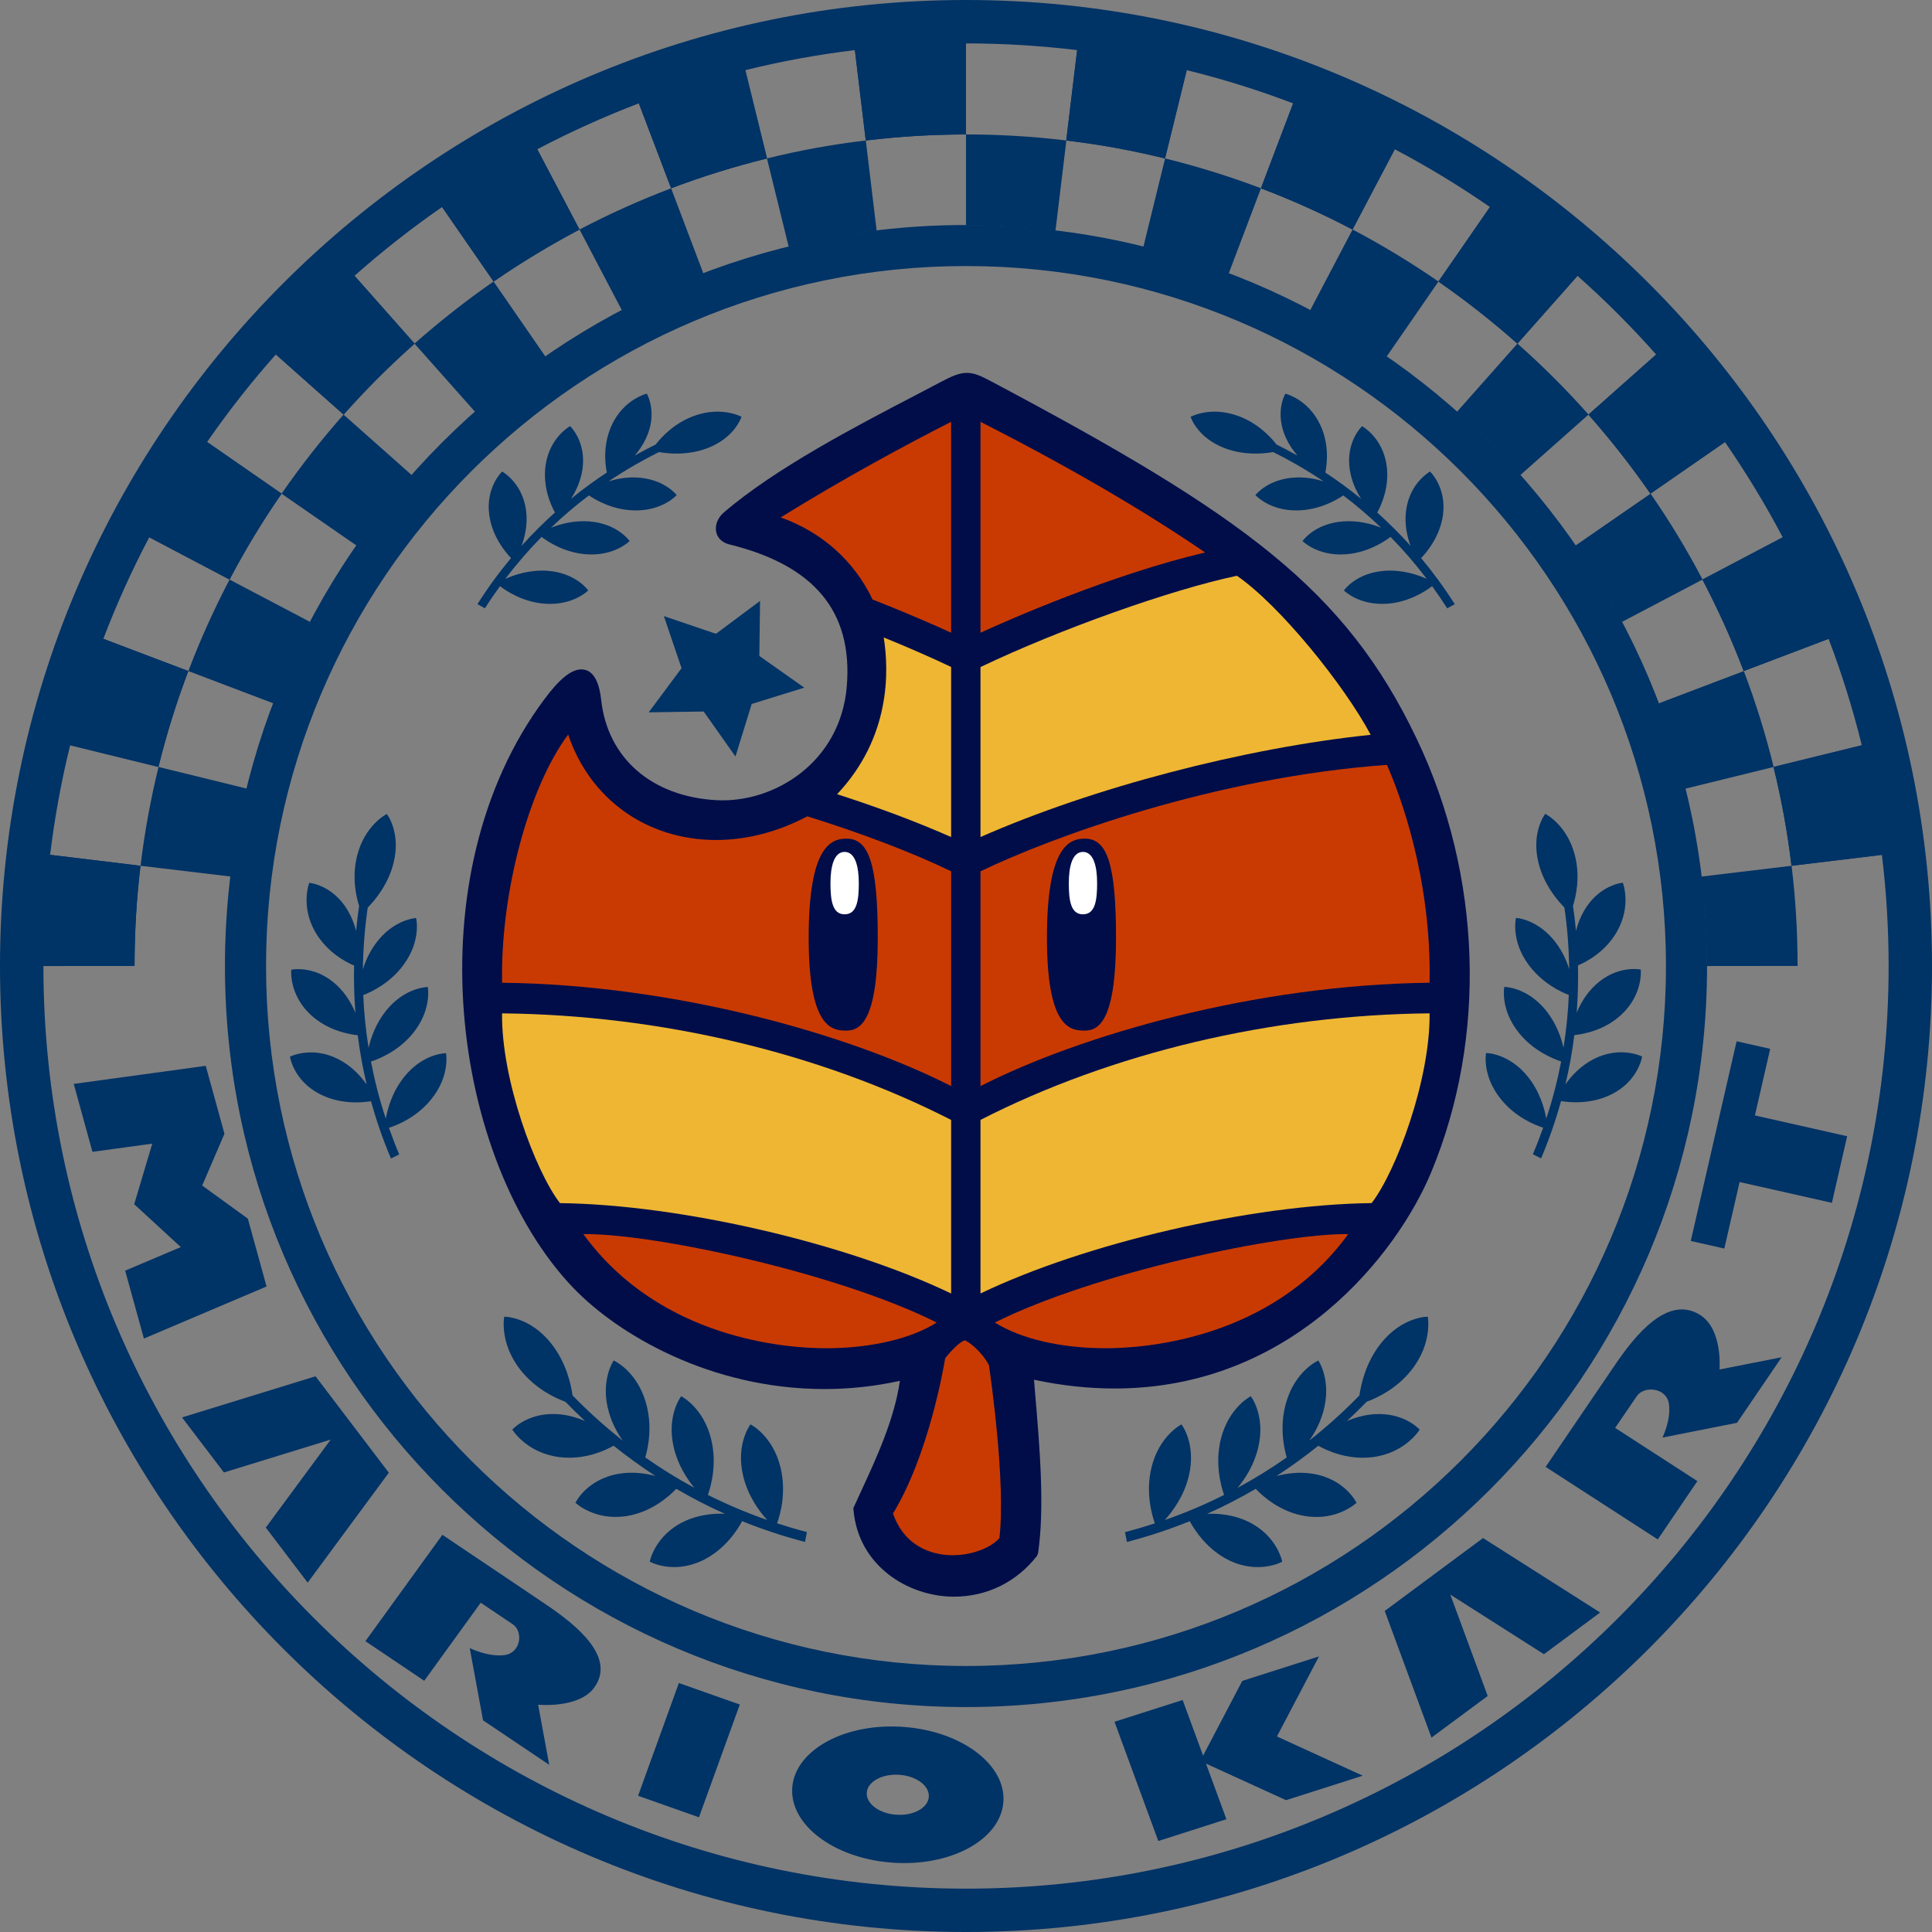<?xml version="1.0" encoding="utf-8"?>
<!-- Generator: Adobe Illustrator 16.2.0, SVG Export Plug-In . SVG Version: 6.00 Build 0)  -->
<!DOCTYPE svg PUBLIC "-//W3C//DTD SVG 1.1//EN" "http://www.w3.org/Graphics/SVG/1.1/DTD/svg11.dtd">
<svg version="1.1" id="レイヤー_1" xmlns="http://www.w3.org/2000/svg" xmlns:xlink="http://www.w3.org/1999/xlink" x="0px"
	 y="0px" width="60px" height="60px" viewBox="0 0 60 60" enable-background="new 0 0 60 60" xml:space="preserve">
<rect x="0" y="0" width="60" height="60" fill="#808080" stroke="none"/>
<g>
	<path fill="#003366" d="M38.047,13.923c0.596,0.223,1.182,0.171,1.493,0.116c0.483,0.24,1.014,0.54,1.563,0.909
		c-0.237-0.074-0.519-0.129-0.827-0.12c-0.889,0.024-1.288,0.547-1.288,0.547s0.44,0.5,1.329,0.476
		c0.658-0.017,1.175-0.313,1.4-0.465c0.391,0.296,0.786,0.629,1.176,1.003c-0.289-0.115-0.711-0.232-1.188-0.196
		c-0.885,0.067-1.254,0.61-1.254,0.61s0.469,0.478,1.352,0.41c0.665-0.051,1.169-0.379,1.381-0.539
		c0.386,0.392,0.763,0.826,1.126,1.304c-0.283-0.129-0.765-0.293-1.32-0.25c-0.885,0.067-1.253,0.609-1.253,0.609
		s0.467,0.478,1.353,0.411c0.671-0.051,1.179-0.386,1.386-0.544c0.158,0.22,0.315,0.448,0.468,0.688l0.234-0.129
		c-0.329-0.52-0.681-0.995-1.044-1.431c0.187-0.193,0.588-0.679,0.679-1.339c0.114-0.866-0.402-1.348-0.402-1.348
		s-0.627,0.339-0.744,1.206c-0.056,0.427,0.034,0.817,0.14,1.101c-0.339-0.377-0.687-0.721-1.036-1.034
		c0.123-0.223,0.39-0.801,0.29-1.475c-0.129-0.867-0.761-1.208-0.761-1.208s-0.511,0.48-0.382,1.346
		c0.053,0.362,0.201,0.672,0.354,0.911c-0.375-0.306-0.747-0.576-1.113-0.817c0.053-0.255,0.13-0.868-0.158-1.481
		c-0.377-0.803-1.084-0.968-1.084-0.968s-0.349,0.591,0.029,1.395c0.095,0.203,0.218,0.378,0.349,0.528
		c-0.225-0.126-0.441-0.24-0.65-0.343c-0.188-0.241-0.578-0.659-1.176-0.882c-0.871-0.325-1.493,0.021-1.493,0.021
		S37.176,13.598,38.047,13.923z"/>
	<polygon fill="#003366" points="22.235,19.683 20.617,19.134 21.166,20.751 20.146,22.122 21.854,22.097 22.84,23.494 
		23.345,21.862 24.977,21.356 23.582,20.371 23.604,18.662 	"/>
	<path fill="#003366" d="M12.559,33.436c-0.371,0.459-0.52,0.98-0.577,1.306c-0.202-0.606-0.352-1.2-0.461-1.774
		c0.268-0.088,0.859-0.332,1.307-0.883c0.593-0.732,0.458-1.432,0.458-1.432s-0.698-0.004-1.292,0.729
		c-0.32,0.397-0.473,0.838-0.548,1.16c-0.091-0.568-0.143-1.116-0.165-1.639c0.27-0.103,0.841-0.377,1.254-0.943
		c0.56-0.762,0.387-1.449,0.387-1.449s-0.699,0.031-1.257,0.795c-0.195,0.266-0.316,0.545-0.396,0.797
		c0.01-0.703,0.068-1.35,0.151-1.917c0.235-0.239,0.634-0.721,0.799-1.376c0.244-0.959-0.206-1.531-0.206-1.531
		s-0.68,0.335-0.922,1.295c-0.165,0.657-0.036,1.251,0.061,1.56c-0.035,0.246-0.067,0.506-0.093,0.778
		c-0.053-0.205-0.132-0.418-0.252-0.625c-0.475-0.815-1.203-0.869-1.203-0.869s-0.282,0.719,0.192,1.535
		c0.363,0.623,0.945,0.926,1.201,1.033c-0.011,0.467,0,0.956,0.041,1.469c-0.116-0.278-0.298-0.596-0.581-0.861
		c-0.682-0.637-1.411-0.479-1.411-0.479s-0.083,0.759,0.598,1.396c0.53,0.496,1.195,0.611,1.465,0.639
		c0.063,0.494,0.153,1.008,0.278,1.531c-0.185-0.264-0.471-0.578-0.88-0.787c-0.827-0.423-1.502-0.078-1.502-0.078
		s0.106,0.744,0.935,1.166c0.632,0.322,1.299,0.264,1.581,0.217c0.162,0.583,0.364,1.176,0.621,1.779l0.255-0.127
		c-0.117-0.277-0.222-0.553-0.319-0.826c0.264-0.085,0.864-0.326,1.313-0.884c0.597-0.735,0.461-1.433,0.461-1.433
		S13.153,32.701,12.559,33.436z"/>
	<path fill="#003366" d="M47.924,35.021c-0.098,0.273-0.201,0.549-0.32,0.826l0.256,0.127c0.256-0.604,0.458-1.196,0.62-1.779
		c0.282,0.047,0.95,0.105,1.582-0.217c0.827-0.422,0.935-1.166,0.935-1.166s-0.675-0.345-1.502,0.078
		c-0.409,0.209-0.696,0.523-0.88,0.787c0.124-0.523,0.216-1.037,0.277-1.531c0.27-0.027,0.937-0.143,1.466-0.639
		c0.68-0.637,0.597-1.396,0.597-1.396s-0.729-0.157-1.408,0.479c-0.285,0.266-0.467,0.583-0.581,0.861
		c0.038-0.513,0.05-1.002,0.039-1.469c0.256-0.107,0.838-0.41,1.201-1.033c0.475-0.816,0.192-1.535,0.192-1.535
		s-0.729,0.054-1.203,0.869c-0.121,0.207-0.199,0.42-0.251,0.625c-0.025-0.272-0.059-0.532-0.094-0.778
		c0.098-0.309,0.228-0.903,0.061-1.56c-0.242-0.96-0.922-1.295-0.922-1.295s-0.45,0.572-0.207,1.531
		c0.166,0.656,0.564,1.137,0.801,1.376c0.084,0.567,0.141,1.214,0.15,1.917c-0.078-0.252-0.2-0.531-0.396-0.797
		c-0.558-0.764-1.256-0.795-1.256-0.795s-0.172,0.688,0.387,1.449c0.414,0.566,0.985,0.841,1.253,0.943
		c-0.022,0.522-0.074,1.07-0.165,1.639c-0.073-0.322-0.227-0.763-0.547-1.16c-0.595-0.732-1.292-0.729-1.292-0.729
		s-0.136,0.699,0.458,1.432c0.446,0.551,1.039,0.795,1.308,0.883c-0.11,0.574-0.261,1.168-0.462,1.774
		c-0.059-0.325-0.205-0.847-0.577-1.306c-0.595-0.734-1.293-0.73-1.293-0.73s-0.136,0.697,0.46,1.433
		C47.061,34.695,47.66,34.937,47.924,35.021z"/>
	<path fill="#003366" d="M15.059,18.892c0.151-0.24,0.31-0.469,0.469-0.688c0.206,0.158,0.714,0.493,1.385,0.544
		c0.887,0.067,1.354-0.411,1.354-0.411s-0.37-0.542-1.254-0.609c-0.555-0.042-1.037,0.122-1.32,0.25
		c0.363-0.479,0.74-0.912,1.126-1.304c0.211,0.16,0.716,0.488,1.381,0.539c0.884,0.067,1.353-0.41,1.353-0.41
		s-0.369-0.542-1.254-0.61c-0.479-0.036-0.9,0.081-1.189,0.196c0.391-0.374,0.786-0.707,1.179-1.003
		c0.224,0.151,0.74,0.448,1.399,0.465c0.888,0.024,1.327-0.476,1.327-0.476s-0.398-0.523-1.286-0.547
		c-0.309-0.009-0.591,0.046-0.828,0.12c0.55-0.369,1.08-0.668,1.563-0.909c0.311,0.055,0.896,0.106,1.492-0.116
		c0.87-0.325,1.072-0.979,1.072-0.979s-0.621-0.346-1.492-0.021c-0.598,0.223-0.987,0.641-1.174,0.882
		c-0.21,0.103-0.428,0.217-0.651,0.343c0.13-0.15,0.252-0.326,0.348-0.528c0.379-0.803,0.028-1.395,0.028-1.395
		s-0.706,0.165-1.084,0.968c-0.288,0.614-0.21,1.227-0.157,1.481c-0.364,0.241-0.739,0.511-1.113,0.817
		c0.153-0.239,0.301-0.549,0.355-0.911c0.129-0.865-0.383-1.346-0.383-1.346s-0.631,0.341-0.76,1.208
		c-0.1,0.674,0.167,1.251,0.289,1.475c-0.35,0.313-0.696,0.656-1.036,1.034c0.105-0.284,0.196-0.674,0.139-1.101
		c-0.116-0.867-0.742-1.206-0.742-1.206s-0.518,0.481-0.401,1.348c0.089,0.66,0.489,1.146,0.677,1.339
		c-0.364,0.436-0.715,0.911-1.043,1.431L15.059,18.892z"/>
	<path fill="#000D49" d="M25.607,43.138c0.788,0,1.574-0.086,2.34-0.255c-0.17,1.189-0.725,2.391-1.217,3.455l-0.229,0.499
		l0.004,0.042c0.144,1.758,1.711,2.707,3.118,2.707c1.024,0,1.942-0.449,2.581-1.266l0.033-0.078
		c0.211-1.426,0.051-3.322-0.093-4.997l-0.032-0.396c0.851,0.182,1.691,0.272,2.504,0.272c0.001,0,0.001,0,0.001,0
		c5.55,0,8.788-4.216,9.826-6.706c1.747-4.191,1.581-9.227-0.445-13.469c-2.216-4.646-5.382-6.944-13.187-11.087
		c-0.326-0.173-0.542-0.279-0.783-0.279c-0.233,0-0.464,0.1-0.783,0.268c-0.255,0.135-0.533,0.28-0.83,0.435
		c-1.827,0.952-4.329,2.253-5.935,3.631c-0.193,0.166-0.287,0.407-0.235,0.617c0.043,0.186,0.189,0.321,0.4,0.375
		c2.645,0.648,3.839,2.086,3.654,4.396c-0.192,2.391-2.279,3.647-4.055,3.548c-2.006-0.113-3.375-1.305-3.574-3.113
		c-0.07-0.63-0.278-0.948-0.617-0.948c-0.312,0-0.677,0.293-1.148,0.927c-4.087,5.489-2.875,14.33,0.894,18.275
		C19.188,41.443,22.064,43.138,25.607,43.138z"/>
	<path fill="#C93A02" d="M25.647,41.871c-1.179,0-5.139-0.26-7.531-3.545h0.076c2.209,0,7.853,1.219,10.898,2.746
		C28.293,41.578,27.034,41.871,25.647,41.871z"/>
	<path fill="#C93A02" d="M34.338,41.871c-1.383,0-2.643-0.293-3.441-0.799c3.082-1.545,8.838-2.768,10.974-2.746
		C39.479,41.611,35.519,41.871,34.338,41.871z"/>
	<path fill="#C93A02" d="M30.45,13.099c2.735,1.395,5.021,2.725,6.976,4.058c-2.919,0.688-6.097,2.09-6.976,2.493V13.099z"/>
	<path fill="#EEB633" d="M30.45,20.716c2.45-1.171,5.907-2.402,7.963-2.835c1.353,0.932,3.352,3.425,4.155,4.939
		c-3.939,0.411-8.637,1.641-12.118,3.175V20.716z"/>
	<path fill="#C93A02" d="M30.45,27.059c2.227-1.072,7.272-2.92,12.622-3.305c0.385,0.872,1.388,3.482,1.325,6.766
		c-5.434,0.062-10.848,1.629-13.947,3.21V27.059z"/>
	<path fill="#EEB633" d="M30.45,34.779c4.087-2.087,9.03-3.26,13.947-3.309c0.023,2.06-1.038,4.908-1.8,5.893
		c-3.733,0.045-8.877,1.236-12.147,2.807V34.779z"/>
	<path fill="#C93A02" d="M29.961,41.627c0.104,0.021,0.523,0.336,0.752,0.77c0.047,0.33,0.528,3.66,0.324,5.372
		c-0.235,0.268-0.795,0.53-1.458,0.53c-0.423,0-1.437-0.128-1.846-1.295c1.087-1.785,1.557-4.441,1.621-4.825
		C29.671,41.781,29.895,41.638,29.961,41.627z"/>
	<path fill="#C93A02" d="M24.244,16.069c1.98-1.228,3.921-2.27,5.294-2.97v6.551c-0.406-0.188-1.31-0.589-2.439-1.031
		C26.527,17.417,25.523,16.523,24.244,16.069z"/>
	<path fill="#EEB633" d="M27.445,19.797c0.764,0.311,1.467,0.618,2.093,0.917v5.281c-1.075-0.474-2.264-0.92-3.542-1.33
		C27.655,22.91,27.614,20.857,27.445,19.797z"/>
	<path fill="#C93A02" d="M17.645,22.812c0.672,2.001,2.44,3.275,4.596,3.275c0.947,0,1.926-0.255,2.83-0.735
		c1.668,0.517,3.249,1.119,4.468,1.707v6.671c-3.102-1.581-8.515-3.148-13.946-3.21C15.541,27.721,16.42,24.454,17.645,22.812z"/>
	<path fill="#EEB633" d="M15.592,31.471c4.915,0.049,9.859,1.222,13.946,3.309v5.391c-3.271-1.57-8.417-2.762-12.148-2.807
		C16.627,36.376,15.566,33.529,15.592,31.471z"/>
	<path fill="#000D49" d="M26.289,26.045c-0.498,0-1.175,0.262-1.175,3.083c0,2.819,0.736,2.878,1.175,2.878
		c0.441,0,0.971-0.322,0.971-2.878C27.26,26.775,26.965,26.045,26.289,26.045z"/>
	<path fill="#FFFFFF" d="M26.23,28.395c-0.38,0-0.439-0.436-0.439-0.969c0-0.536,0.117-0.969,0.439-0.969s0.441,0.434,0.441,0.969
		C26.672,27.959,26.612,28.395,26.23,28.395z"/>
	<path fill="#000D49" d="M33.69,26.045c-0.498,0-1.176,0.262-1.176,3.083c0,2.819,0.735,2.878,1.176,2.878s0.969-0.322,0.969-2.878
		C34.659,26.775,34.365,26.045,33.69,26.045z"/>
	<path fill="#FFFFFF" d="M33.632,28.395c-0.382,0-0.439-0.436-0.439-0.969c0-0.536,0.117-0.969,0.439-0.969
		c0.323,0,0.44,0.434,0.44,0.969C34.072,27.959,34.014,28.395,33.632,28.395z"/>
	<path fill="#003366" d="M42.443,43.532c0.331-0.12,0.932-0.404,1.391-0.984c0.668-0.847,0.506-1.657,0.506-1.657
		s-0.793-0.01-1.462,0.838c-0.457,0.579-0.608,1.244-0.659,1.607c-0.436,0.449-0.955,0.928-1.559,1.404
		c0.167-0.236,0.327-0.527,0.427-0.871c0.29-0.99-0.146-1.617-0.146-1.617s-0.709,0.309-0.997,1.299
		c-0.215,0.734-0.072,1.41,0.016,1.711c-0.467,0.328-0.976,0.646-1.527,0.945c0.232-0.277,0.511-0.703,0.64-1.244
		c0.24-1.002-0.228-1.602-0.228-1.602s-0.693,0.347-0.935,1.348c-0.179,0.752,0.003,1.426,0.105,1.717
		c-0.569,0.287-1.183,0.551-1.841,0.779c0.242-0.266,0.595-0.74,0.746-1.367c0.239-1.002-0.228-1.602-0.228-1.602
		s-0.694,0.346-0.934,1.348c-0.183,0.761,0.007,1.439,0.107,1.725c-0.3,0.098-0.608,0.19-0.927,0.272l0.06,0.306
		c0.692-0.18,1.341-0.398,1.951-0.645c0.147,0.273,0.542,0.891,1.239,1.224C39.105,48.9,39.82,48.5,39.82,48.5
		s-0.151-0.813-1.066-1.248c-0.452-0.215-0.915-0.254-1.267-0.238c0.536-0.24,1.04-0.502,1.511-0.777
		c0.202,0.215,0.745,0.715,1.526,0.844c1.002,0.166,1.604-0.41,1.604-0.41s-0.349-0.735-1.352-0.901
		c-0.418-0.069-0.813-0.015-1.131,0.069c0.47-0.307,0.901-0.623,1.296-0.94c0.264,0.149,0.914,0.452,1.693,0.353
		c1.022-0.133,1.455-0.854,1.455-0.854s-0.53-0.596-1.551-0.465c-0.259,0.034-0.497,0.107-0.708,0.199
		C42.051,43.926,42.254,43.727,42.443,43.532z"/>
	<path fill="#003366" d="M24.242,45.584c-0.238-1.002-0.934-1.348-0.934-1.348s-0.468,0.6-0.228,1.602
		c0.15,0.627,0.503,1.102,0.747,1.367c-0.658-0.229-1.271-0.492-1.843-0.779c0.103-0.291,0.285-0.965,0.105-1.717
		c-0.239-1.001-0.934-1.348-0.934-1.348s-0.468,0.6-0.228,1.602c0.129,0.541,0.409,0.967,0.639,1.244
		c-0.552-0.299-1.06-0.617-1.527-0.945c0.09-0.301,0.232-0.977,0.017-1.711c-0.288-0.99-0.997-1.299-0.997-1.299
		s-0.436,0.627-0.146,1.617c0.1,0.344,0.26,0.635,0.427,0.871c-0.604-0.477-1.123-0.955-1.559-1.404
		c-0.051-0.363-0.202-1.028-0.659-1.607c-0.669-0.848-1.463-0.838-1.463-0.838s-0.161,0.811,0.507,1.657
		c0.46,0.58,1.06,0.864,1.392,0.984c0.188,0.194,0.393,0.394,0.611,0.599c-0.212-0.092-0.449-0.165-0.708-0.199
		c-1.021-0.131-1.55,0.465-1.55,0.465s0.432,0.721,1.454,0.854c0.78,0.1,1.429-0.203,1.692-0.353
		c0.396,0.317,0.827,0.634,1.298,0.94c-0.318-0.084-0.712-0.139-1.132-0.069c-1.003,0.166-1.352,0.901-1.352,0.901
		s0.601,0.576,1.604,0.41c0.781-0.129,1.323-0.629,1.527-0.844c0.469,0.275,0.973,0.537,1.51,0.777
		c-0.352-0.016-0.814,0.023-1.267,0.238c-0.915,0.436-1.066,1.248-1.066,1.248s0.715,0.4,1.63-0.034
		c0.699-0.333,1.093-0.95,1.239-1.224c0.61,0.246,1.26,0.465,1.952,0.645l0.059-0.306c-0.318-0.082-0.626-0.175-0.926-0.272
		C24.236,47.023,24.424,46.345,24.242,45.584z"/>
	<g>
		<g>
			<path fill="#003366" d="M30,0c-16.545,0-30,13.457-30,30C0,46.542,13.455,60,30,60c16.542,0,30-13.458,30-29.999
				C60,13.457,46.542,0,30,0z M30,58.654c-15.801,0-28.652-12.855-28.652-28.653V30h2.828c0.001-1.04,0.061-2.082,0.188-3.112
				l-2.808-0.34c0.141-1.157,0.349-2.293,0.623-3.404l2.74,0.674c0.249-1.011,0.559-2.006,0.928-2.978l-2.638-1
				c0.413-1.084,0.89-2.137,1.426-3.154l2.493,1.313c0.483-0.923,1.023-1.813,1.615-2.667L6.43,13.728
				c0.658-0.95,1.37-1.857,2.136-2.719l2.104,1.867c0.69-0.778,1.428-1.514,2.207-2.204l-1.868-2.107
				c0.862-0.764,1.77-1.478,2.719-2.135l1.602,2.313c0.855-0.589,1.747-1.129,2.667-1.614l-1.313-2.493
				c1.019-0.536,2.072-1.013,3.156-1.426l1.002,2.638c0.97-0.367,1.968-0.679,2.978-0.926l-0.675-2.743
				c1.11-0.274,2.246-0.483,3.403-0.623l0.338,2.808C27.919,4.239,28.961,4.176,30,4.176V1.348c1.167,0,2.319,0.072,3.45,0.208
				l-0.338,2.808c1.032,0.121,2.057,0.31,3.068,0.558l0.674-2.744c1.13,0.278,2.232,0.624,3.305,1.032l-1.001,2.638
				c0.973,0.369,1.922,0.797,2.846,1.281l1.31-2.494c1.023,0.539,2.01,1.139,2.957,1.793L44.67,8.744
				c0.855,0.593,1.673,1.238,2.455,1.929l1.866-2.106c0.861,0.764,1.677,1.58,2.442,2.442l-2.104,1.868
				c0.688,0.779,1.332,1.6,1.925,2.455l2.316-1.603c0.654,0.946,1.254,1.934,1.794,2.958l-2.494,1.313
				c0.481,0.922,0.912,1.87,1.28,2.842l2.639-1.001c0.408,1.072,0.754,2.175,1.031,3.305l-2.742,0.674
				c0.247,1.011,0.436,2.036,0.558,3.07l2.808-0.34c0.138,1.131,0.209,2.284,0.209,3.453C58.652,45.799,45.798,58.654,30,58.654z"/>
		</g>
		<path fill="#003366" d="M30,8.262c11.987,0,21.738,9.75,21.738,21.739c0,11.985-9.751,21.738-21.738,21.738
			c-11.988,0-21.738-9.753-21.738-21.738C8.262,18.013,18.012,8.262,30,8.262 M30,6.988c-12.689,0-23.014,10.324-23.014,23.013
			c0,12.69,10.324,23.013,23.014,23.013c12.69,0,23.014-10.322,23.014-23.013C53.014,17.312,42.69,6.988,30,6.988L30,6.988z"/>
		<polygon fill="#003366" points="7.697,37.846 6.279,36.818 6.971,35.209 6.389,33.1 2.29,33.662 2.871,35.771 4.729,35.517 
			4.168,37.398 5.615,38.729 3.887,39.461 4.469,41.57 8.278,39.953 		"/>
		<path fill="#003366" d="M16.95,49.826l-1.383-0.932l-0.458-0.307l-1.37-0.922l-2.391,3.303l1.827,1.23l1.754-2.424l0.996,0.67
			c0.334,0.227,0.252,0.892-0.26,0.957c-0.512,0.064-1.077-0.218-1.077-0.218l0.413,2.243l2.055,1.382l-0.344-1.867
			c0,0,1.265,0.126,1.743-0.533C19.148,51.451,17.864,50.44,16.95,49.826z"/>
		<polygon fill="#003366" points="19.816,55.77 21.707,56.438 22.975,52.936 21.083,52.268 		"/>
		<g>
			<path fill="#003366" d="M28.085,53.633c-1.807-0.142-3.365,0.688-3.478,1.851c-0.111,1.163,1.264,2.218,3.072,2.36
				c1.809,0.141,3.367-0.686,3.479-1.851C31.271,54.83,29.895,53.773,28.085,53.633z M27.822,56.357
				c-0.531-0.04-0.936-0.353-0.903-0.695c0.034-0.342,0.491-0.584,1.023-0.543s0.937,0.352,0.902,0.694
				C28.812,56.154,28.354,56.4,27.822,56.357z"/>
		</g>
		<polygon fill="#003366" points="11.1,44.453 10.774,44.025 9.799,42.742 5.653,44.019 6.954,45.729 10.271,44.707 8.255,47.44 
			9.555,49.151 12.075,45.736 		"/>
		<polygon fill="#003366" points="40.962,51.441 38.58,52.202 37.363,54.523 36.728,52.795 34.612,53.471 35.972,57.174 
			38.087,56.498 37.453,54.77 39.939,55.906 42.321,55.146 39.656,53.928 		"/>
		<polygon fill="#003366" points="44.749,48.735 44.313,49.059 43.004,50.03 44.456,53.963 46.202,52.67 45.04,49.521 
			47.948,51.373 49.693,50.078 46.057,47.766 		"/>
		<path fill="#003366" d="M52.809,40.844c-1.01-0.652-2.026,0.624-2.643,1.529l-0.934,1.373l-0.308,0.453l-0.923,1.357l3.483,2.252
			l1.23-1.811l-2.554-1.652l0.672-0.986c0.224-0.332,0.916-0.268,0.996,0.229s-0.199,1.057-0.199,1.057l2.316-0.459l1.385-2.035
			l-1.93,0.38C53.402,42.53,53.506,41.294,52.809,40.844z"/>
		<polygon fill="#003366" points="54.975,32.572 53.932,32.338 53.457,34.406 52.984,36.473 52.508,38.539 53.55,38.775 
			54.025,36.709 56.891,37.355 57.365,35.287 54.5,34.641 		"/>
		<path fill="#003366" d="M53.004,30.001c0-0.94-0.059-1.868-0.169-2.778l2.802-0.335c-0.121-1.033-0.308-2.058-0.557-3.069
			l-2.745,0.675c-0.224-0.905-0.501-1.79-0.827-2.649l2.646-1.004c-0.369-0.973-0.797-1.921-1.282-2.842l-2.505,1.317
			c-0.434-0.821-0.914-1.614-1.44-2.373l2.331-1.611c-0.592-0.857-1.239-1.677-1.926-2.456l-2.121,1.881
			c-0.615-0.694-1.271-1.352-1.965-1.966l1.878-2.119c-0.777-0.69-1.597-1.336-2.452-1.928l-1.611,2.333
			c-0.76-0.526-1.552-1.008-2.373-1.44l1.317-2.508c-0.92-0.483-1.872-0.912-2.845-1.28l-1.002,2.646
			c-0.858-0.328-1.745-0.605-2.649-0.829l0.674-2.745c-1.009-0.249-2.035-0.437-3.066-0.557l-0.339,2.802
			C31.865,7.056,30.939,6.998,30,6.998V4.175c-1.038,0-2.079,0.063-3.112,0.188l0.337,2.802c-0.929,0.112-1.84,0.28-2.731,0.5
			L23.819,4.92c-1.008,0.249-2.005,0.56-2.977,0.927l1.002,2.646c-0.869,0.331-1.713,0.713-2.53,1.143l-1.316-2.508
			c-0.919,0.485-1.811,1.026-2.669,1.616l1.612,2.333c-0.763,0.528-1.491,1.101-2.184,1.715l-1.883-2.119
			c-0.776,0.688-1.513,1.425-2.204,2.204l2.12,1.881c-0.614,0.693-1.188,1.422-1.716,2.186l-2.329-1.611
			c-0.591,0.853-1.131,1.744-1.616,2.667l2.505,1.317c-0.429,0.815-0.811,1.659-1.14,2.528L5.85,20.84
			c-0.369,0.971-0.68,1.967-0.928,2.978l2.744,0.674c-0.219,0.891-0.388,1.802-0.5,2.73l-2.802-0.335
			C4.238,27.918,4.182,28.96,4.179,30l-2.831,0.001c0-1.169,0.072-2.321,0.209-3.454l2.808,0.34
			c0.123-1.033,0.312-2.058,0.558-3.069L2.18,23.144c0.277-1.13,0.623-2.232,1.031-3.305L5.85,20.84
			c0.369-0.973,0.797-1.921,1.28-2.842l-2.494-1.313c0.54-1.024,1.141-2.012,1.796-2.959l2.314,1.604
			c0.593-0.857,1.236-1.677,1.925-2.456l-2.104-1.868c0.765-0.862,1.58-1.678,2.442-2.442l1.865,2.106
			c0.782-0.69,1.602-1.336,2.454-1.928L13.73,6.428c0.946-0.655,1.933-1.254,2.956-1.793l1.312,2.493
			c0.922-0.483,1.872-0.912,2.845-1.28L19.84,3.209c1.073-0.408,2.178-0.753,3.307-1.031l0.673,2.742
			c1.012-0.249,2.036-0.437,3.068-0.557L26.55,1.555c1.132-0.137,2.283-0.208,3.45-0.208v2.828c1.041,0,2.082,0.063,3.115,0.188
			l0.338-2.808c1.157,0.14,2.293,0.349,3.403,0.623L36.182,4.92c1.01,0.249,2.008,0.56,2.978,0.927l1.002-2.638
			c1.085,0.413,2.138,0.89,3.157,1.426l-1.314,2.492c0.92,0.485,1.812,1.026,2.667,1.616l1.602-2.314
			c0.949,0.658,1.857,1.371,2.719,2.135l-1.868,2.107c0.779,0.688,1.517,1.425,2.208,2.204l2.104-1.867
			c0.765,0.862,1.479,1.77,2.136,2.718l-2.314,1.604c0.591,0.853,1.131,1.744,1.614,2.667l2.494-1.313
			c0.537,1.016,1.012,2.07,1.425,3.154l-2.637,1c0.368,0.971,0.679,1.967,0.927,2.978l2.742-0.674
			c0.273,1.11,0.482,2.246,0.621,3.403l-2.807,0.34c0.127,1.031,0.187,2.073,0.188,3.113L53.004,30.001z"/>
	</g>
</g>
</svg>

